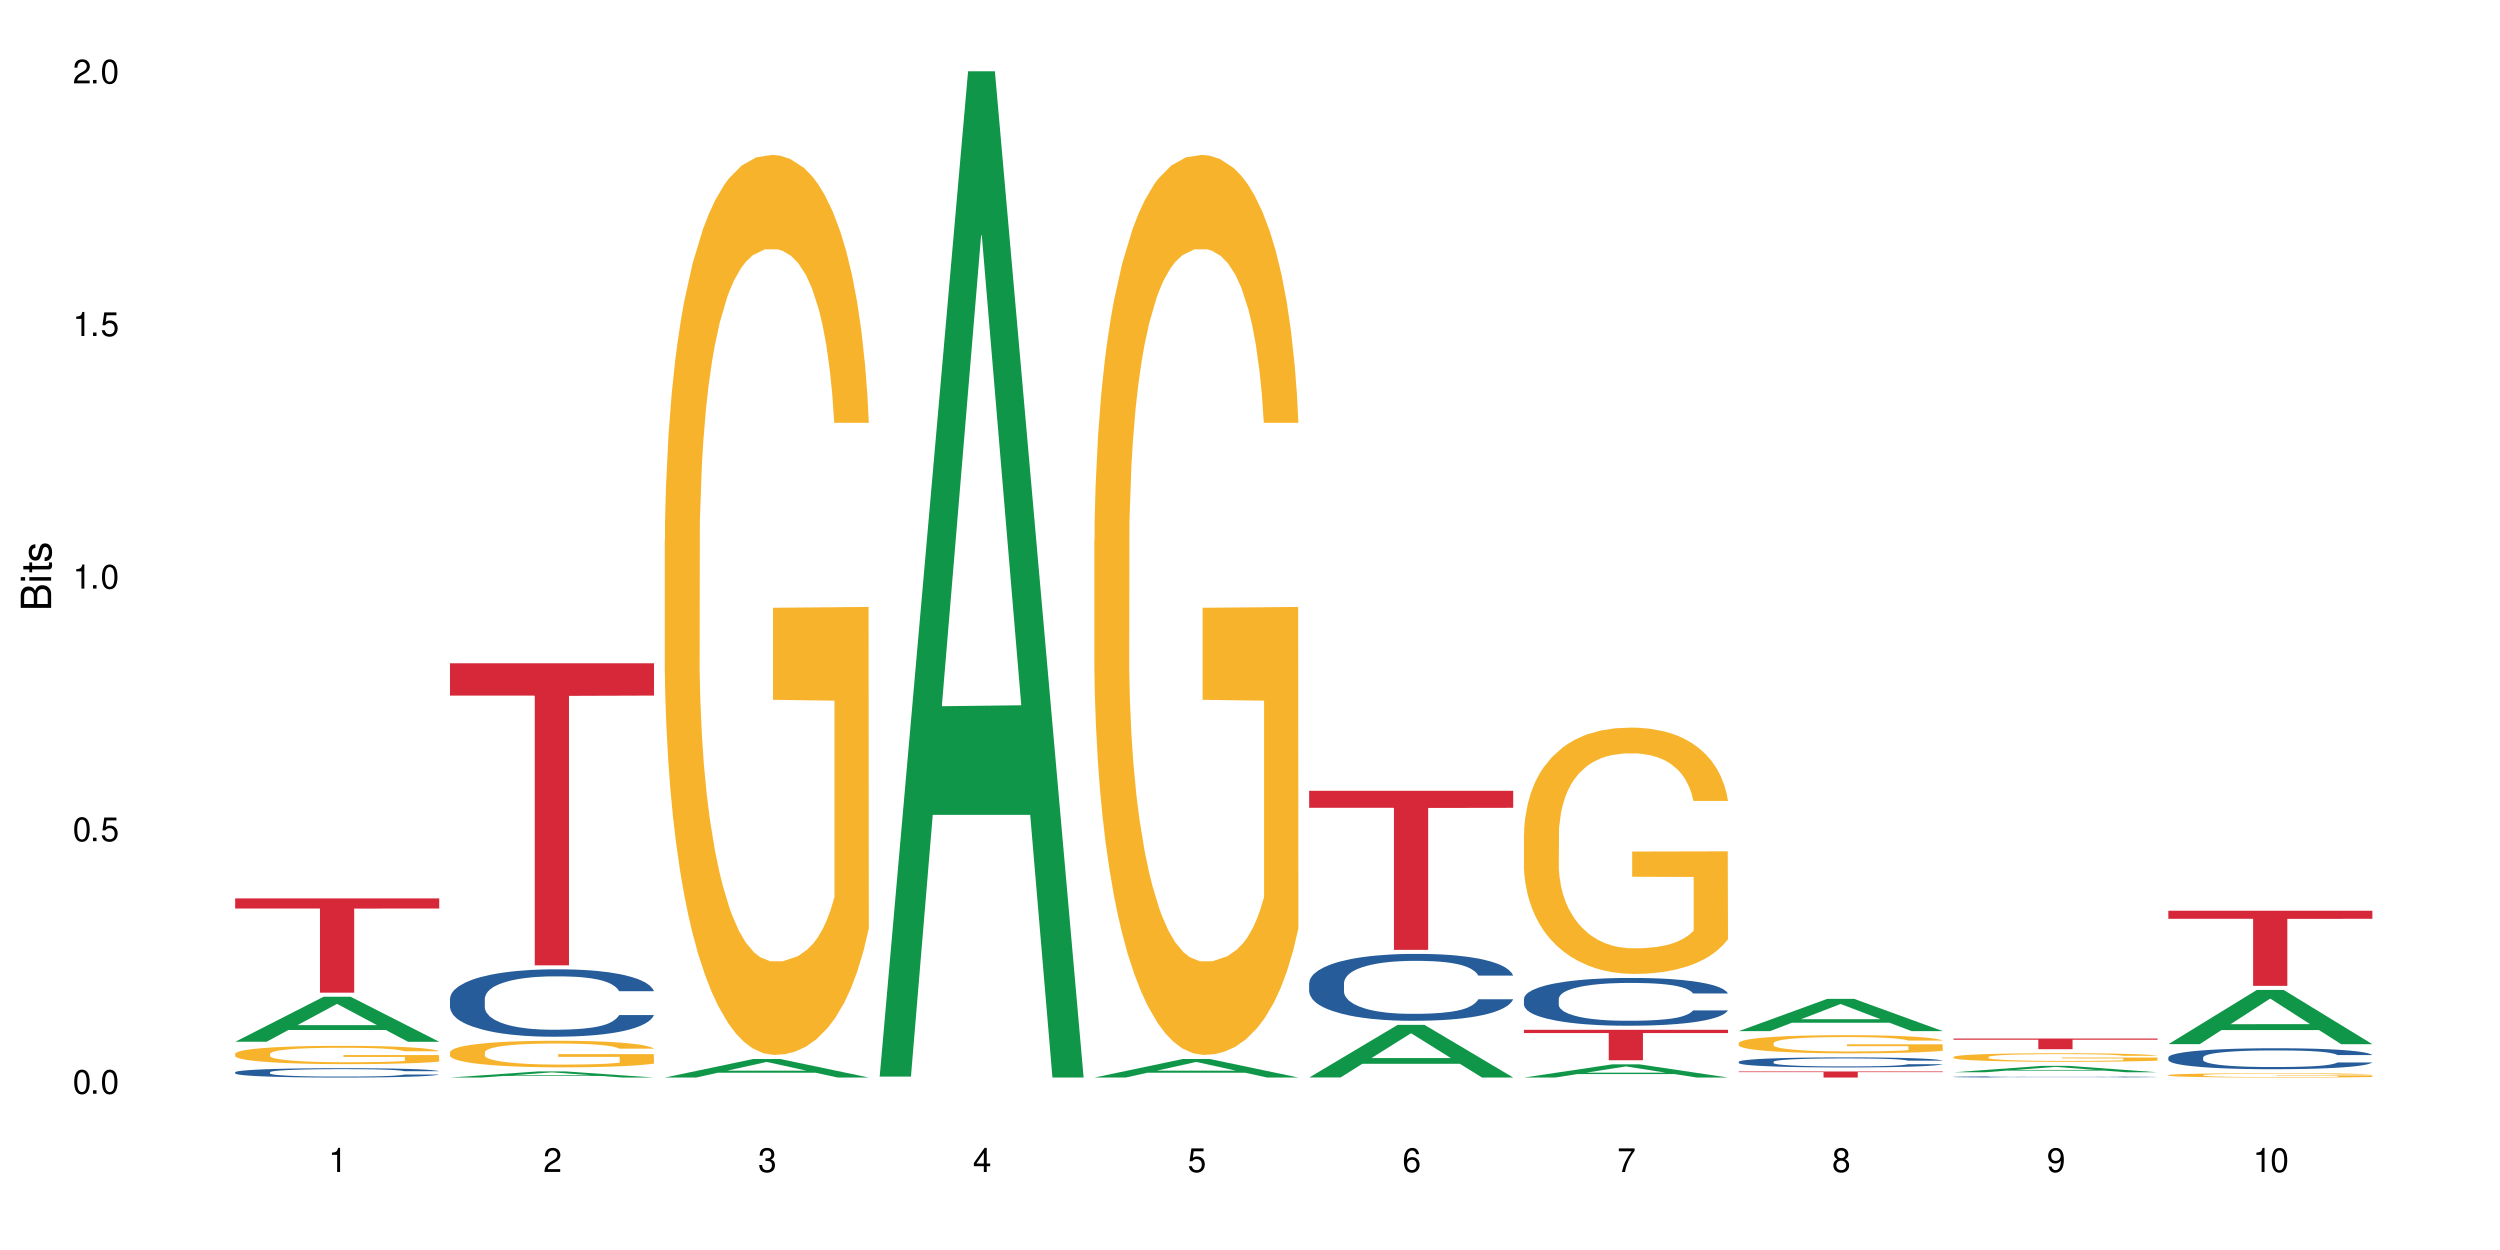 <?xml version="1.0" encoding="UTF-8"?>
<svg xmlns="http://www.w3.org/2000/svg" xmlns:xlink="http://www.w3.org/1999/xlink" width="720" height="360" viewBox="0 0 720 360">
<defs>
<g>
<g id="glyph-0-0">
</g>
<g id="glyph-0-1">
<path d="M 2.641 -6.938 C 2 -6.938 1.422 -6.656 1.078 -6.172 C 0.641 -5.562 0.406 -4.641 0.406 -3.359 C 0.406 -1.016 1.188 0.219 2.641 0.219 C 4.078 0.219 4.859 -1.016 4.859 -3.297 C 4.859 -4.641 4.656 -5.547 4.203 -6.172 C 3.844 -6.656 3.281 -6.938 2.641 -6.938 Z M 2.641 -6.188 C 3.547 -6.188 4 -5.25 4 -3.375 C 4 -1.406 3.562 -0.484 2.625 -0.484 C 1.734 -0.484 1.281 -1.438 1.281 -3.344 C 1.281 -5.25 1.734 -6.188 2.641 -6.188 Z M 2.641 -6.188 "/>
</g>
<g id="glyph-0-2">
<path d="M 1.828 -1 L 0.828 -1 L 0.828 0 L 1.828 0 Z M 1.828 -1 "/>
</g>
<g id="glyph-0-3">
<path d="M 4.562 -6.797 L 1.062 -6.797 L 0.547 -3.094 L 1.328 -3.094 C 1.719 -3.562 2.047 -3.734 2.578 -3.734 C 3.484 -3.734 4.062 -3.109 4.062 -2.094 C 4.062 -1.125 3.484 -0.531 2.578 -0.531 C 1.828 -0.531 1.375 -0.906 1.188 -1.672 L 0.328 -1.672 C 0.453 -1.109 0.547 -0.844 0.75 -0.594 C 1.125 -0.078 1.828 0.219 2.594 0.219 C 3.969 0.219 4.922 -0.781 4.922 -2.219 C 4.922 -3.562 4.031 -4.484 2.719 -4.484 C 2.25 -4.484 1.859 -4.359 1.469 -4.062 L 1.734 -5.969 L 4.562 -5.969 Z M 4.562 -6.797 "/>
</g>
<g id="glyph-0-4">
<path d="M 2.484 -4.938 L 2.484 0 L 3.328 0 L 3.328 -6.938 L 2.766 -6.938 C 2.469 -5.875 2.281 -5.734 0.984 -5.562 L 0.984 -4.938 Z M 2.484 -4.938 "/>
</g>
<g id="glyph-0-5">
<path d="M 4.859 -0.828 L 1.281 -0.828 C 1.359 -1.406 1.672 -1.781 2.5 -2.281 L 3.469 -2.828 C 4.406 -3.344 4.906 -4.062 4.906 -4.906 C 4.906 -5.484 4.672 -6.031 4.266 -6.406 C 3.859 -6.766 3.375 -6.938 2.719 -6.938 C 1.859 -6.938 1.219 -6.625 0.844 -6.031 C 0.609 -5.672 0.5 -5.234 0.484 -4.531 L 1.328 -4.531 C 1.359 -5.016 1.406 -5.281 1.531 -5.516 C 1.75 -5.938 2.188 -6.203 2.703 -6.203 C 3.469 -6.203 4.031 -5.641 4.031 -4.891 C 4.031 -4.344 3.719 -3.859 3.125 -3.516 L 2.234 -3 C 0.812 -2.172 0.406 -1.531 0.328 -0.016 L 4.859 -0.016 Z M 4.859 -0.828 "/>
</g>
<g id="glyph-0-6">
<path d="M 2.125 -3.188 L 2.578 -3.188 C 3.5 -3.188 3.984 -2.766 3.984 -1.922 C 3.984 -1.062 3.469 -0.531 2.594 -0.531 C 1.656 -0.531 1.203 -1 1.156 -2.016 L 0.312 -2.016 C 0.344 -1.453 0.438 -1.094 0.609 -0.781 C 0.953 -0.109 1.625 0.219 2.547 0.219 C 3.953 0.219 4.859 -0.625 4.859 -1.938 C 4.859 -2.828 4.516 -3.297 3.703 -3.594 C 4.344 -3.844 4.656 -4.328 4.656 -5.031 C 4.656 -6.219 3.875 -6.938 2.578 -6.938 C 1.203 -6.938 0.484 -6.172 0.453 -4.703 L 1.297 -4.703 C 1.312 -5.125 1.344 -5.359 1.453 -5.578 C 1.641 -5.969 2.062 -6.203 2.594 -6.203 C 3.344 -6.203 3.797 -5.75 3.797 -5 C 3.797 -4.516 3.609 -4.219 3.25 -4.047 C 3.016 -3.953 2.703 -3.922 2.125 -3.906 Z M 2.125 -3.188 "/>
</g>
<g id="glyph-0-7">
<path d="M 3.141 -1.672 L 3.141 0 L 3.984 0 L 3.984 -1.672 L 4.984 -1.672 L 4.984 -2.438 L 3.984 -2.438 L 3.984 -6.938 L 3.359 -6.938 L 0.266 -2.578 L 0.266 -1.672 Z M 3.141 -2.438 L 1 -2.438 L 3.141 -5.5 Z M 3.141 -2.438 "/>
</g>
<g id="glyph-0-8">
<path d="M 4.781 -5.125 C 4.609 -6.266 3.891 -6.938 2.844 -6.938 C 2.094 -6.938 1.422 -6.578 1.031 -5.953 C 0.594 -5.266 0.406 -4.422 0.406 -3.172 C 0.406 -2 0.578 -1.25 0.984 -0.641 C 1.359 -0.078 1.953 0.219 2.703 0.219 C 3.984 0.219 4.922 -0.75 4.922 -2.094 C 4.922 -3.375 4.062 -4.281 2.844 -4.281 C 2.172 -4.281 1.641 -4.031 1.281 -3.516 C 1.281 -5.234 1.828 -6.188 2.797 -6.188 C 3.391 -6.188 3.797 -5.797 3.938 -5.125 Z M 2.734 -3.531 C 3.547 -3.531 4.062 -2.953 4.062 -2.031 C 4.062 -1.156 3.484 -0.531 2.703 -0.531 C 1.922 -0.531 1.328 -1.188 1.328 -2.078 C 1.328 -2.938 1.906 -3.531 2.734 -3.531 Z M 2.734 -3.531 "/>
</g>
<g id="glyph-0-9">
<path d="M 4.984 -6.797 L 0.438 -6.797 L 0.438 -5.969 L 4.109 -5.969 C 2.5 -3.656 1.828 -2.234 1.328 0 L 2.219 0 C 2.594 -2.172 3.453 -4.047 4.984 -6.094 Z M 4.984 -6.797 "/>
</g>
<g id="glyph-0-10">
<path d="M 3.75 -3.656 C 4.469 -4.094 4.688 -4.438 4.688 -5.078 C 4.688 -6.172 3.844 -6.938 2.641 -6.938 C 1.438 -6.938 0.594 -6.172 0.594 -5.094 C 0.594 -4.438 0.812 -4.094 1.516 -3.656 C 0.734 -3.266 0.359 -2.703 0.359 -1.922 C 0.359 -0.656 1.281 0.219 2.641 0.219 C 3.984 0.219 4.922 -0.656 4.922 -1.922 C 4.922 -2.703 4.531 -3.266 3.75 -3.656 Z M 2.641 -6.188 C 3.359 -6.188 3.812 -5.75 3.812 -5.062 C 3.812 -4.406 3.344 -3.984 2.641 -3.984 C 1.922 -3.984 1.453 -4.406 1.453 -5.078 C 1.453 -5.75 1.922 -6.188 2.641 -6.188 Z M 2.641 -3.266 C 3.484 -3.266 4.062 -2.719 4.062 -1.906 C 4.062 -1.078 3.484 -0.531 2.625 -0.531 C 1.797 -0.531 1.219 -1.094 1.219 -1.906 C 1.219 -2.719 1.781 -3.266 2.641 -3.266 Z M 2.641 -3.266 "/>
</g>
<g id="glyph-0-11">
<path d="M 0.516 -1.578 C 0.672 -0.453 1.406 0.219 2.438 0.219 C 3.188 0.219 3.859 -0.141 4.266 -0.766 C 4.688 -1.453 4.891 -2.297 4.891 -3.547 C 4.891 -4.719 4.703 -5.453 4.312 -6.078 C 3.938 -6.641 3.344 -6.938 2.594 -6.938 C 1.297 -6.938 0.359 -5.969 0.359 -4.625 C 0.359 -3.344 1.234 -2.453 2.453 -2.453 C 3.094 -2.453 3.578 -2.672 4.016 -3.203 C 4 -1.484 3.469 -0.531 2.5 -0.531 C 1.906 -0.531 1.484 -0.906 1.359 -1.578 Z M 2.578 -6.203 C 3.375 -6.203 3.969 -5.531 3.969 -4.641 C 3.969 -3.797 3.391 -3.188 2.547 -3.188 C 1.734 -3.188 1.234 -3.766 1.234 -4.688 C 1.234 -5.562 1.797 -6.203 2.578 -6.203 Z M 2.578 -6.203 "/>
</g>
<g id="glyph-1-0">
</g>
<g id="glyph-1-1">
<path d="M 0 -0.953 L 0 -4.891 C 0 -5.719 -0.234 -6.344 -0.734 -6.797 C -1.188 -7.234 -1.812 -7.469 -2.5 -7.469 C -3.547 -7.469 -4.188 -7 -4.625 -5.875 C -4.984 -6.688 -5.625 -7.094 -6.531 -7.094 C -7.172 -7.094 -7.734 -6.859 -8.141 -6.391 C -8.562 -5.922 -8.75 -5.344 -8.75 -4.5 L -8.75 -0.953 Z M -4.984 -2.062 L -7.766 -2.062 L -7.766 -4.219 C -7.766 -4.844 -7.688 -5.203 -7.453 -5.5 C -7.219 -5.812 -6.859 -5.969 -6.375 -5.969 C -5.891 -5.969 -5.531 -5.812 -5.297 -5.5 C -5.062 -5.203 -4.984 -4.844 -4.984 -4.219 Z M -0.984 -2.062 L -4 -2.062 L -4 -4.781 C -4 -5.766 -3.438 -6.359 -2.484 -6.359 C -1.547 -6.359 -0.984 -5.766 -0.984 -4.781 Z M -0.984 -2.062 "/>
</g>
<g id="glyph-1-2">
<path d="M -6.281 -1.797 L -6.281 -0.797 L 0 -0.797 L 0 -1.797 Z M -8.75 -1.797 L -8.75 -0.797 L -7.484 -0.797 L -7.484 -1.797 Z M -8.75 -1.797 "/>
</g>
<g id="glyph-1-3">
<path d="M -6.281 -3.047 L -6.281 -2.016 L -8.016 -2.016 L -8.016 -1.016 L -6.281 -1.016 L -6.281 -0.172 L -5.469 -0.172 L -5.469 -1.016 L -0.719 -1.016 C -0.078 -1.016 0.281 -1.453 0.281 -2.234 C 0.281 -2.5 0.25 -2.719 0.188 -3.047 L -0.641 -3.047 C -0.609 -2.906 -0.594 -2.766 -0.594 -2.562 C -0.594 -2.141 -0.719 -2.016 -1.156 -2.016 L -5.469 -2.016 L -5.469 -3.047 Z M -6.281 -3.047 "/>
</g>
<g id="glyph-1-4">
<path d="M -4.531 -5.25 C -5.766 -5.25 -6.469 -4.422 -6.469 -2.969 C -6.469 -1.516 -5.719 -0.562 -4.547 -0.562 C -3.562 -0.562 -3.094 -1.062 -2.734 -2.562 L -2.516 -3.484 C -2.344 -4.188 -2.094 -4.469 -1.641 -4.469 C -1.047 -4.469 -0.641 -3.875 -0.641 -3 C -0.641 -2.453 -0.797 -2 -1.062 -1.75 C -1.25 -1.594 -1.422 -1.531 -1.875 -1.469 L -1.875 -0.406 C -0.422 -0.453 0.281 -1.266 0.281 -2.922 C 0.281 -4.5 -0.5 -5.516 -1.719 -5.516 C -2.656 -5.516 -3.172 -4.984 -3.469 -3.734 L -3.703 -2.766 C -3.891 -1.953 -4.156 -1.609 -4.594 -1.609 C -5.188 -1.609 -5.547 -2.125 -5.547 -2.938 C -5.547 -3.75 -5.203 -4.172 -4.531 -4.203 Z M -4.531 -5.25 "/>
</g>
</g>
</defs>
<rect x="-72" y="-36" width="864" height="432" fill="rgb(100%, 100%, 100%)" fill-opacity="1"/>
<path fill-rule="nonzero" fill="rgb(6.275%, 58.824%, 28.235%)" fill-opacity="1" d="M 67.73 300.027 L 67.793 300.016 L 93.223 287.051 L 100.945 287.051 L 126.5 300.039 L 117.52 300.039 L 111.117 296.648 L 83.051 296.648 L 76.773 300.027 L 67.73 300.027 L 85.75 295.246 L 108.543 295.234 L 97.176 289.172 L 97.051 289.16 L 96.926 289.195 L 85.688 295.234 L 85.75 295.246 Z M 67.73 300.027 "/>
<path fill-rule="nonzero" fill="rgb(14.51%, 36.078%, 60%)" fill-opacity="1" d="M 67.73 308.809 L 67.801 308.809 L 67.801 308.746 L 68.02 308.652 L 68.52 308.535 L 69.02 308.453 L 70.312 308.309 L 72.102 308.168 L 73.965 308.059 L 75.328 307.996 L 76.547 307.945 L 79.34 307.855 L 81.133 307.809 L 83.066 307.766 L 85.434 307.727 L 87.152 307.699 L 91.023 307.66 L 93.891 307.645 L 96.113 307.637 L 100.914 307.637 L 103.781 307.645 L 105.859 307.66 L 108.152 307.68 L 110.086 307.699 L 113.457 307.754 L 116.465 307.824 L 117.828 307.863 L 119.977 307.941 L 121.625 308.012 L 122.773 308.078 L 124.062 308.168 L 125.207 308.281 L 126.07 308.406 L 126.5 308.512 L 116.465 308.512 L 115.965 308.414 L 115.391 308.336 L 114.316 308.234 L 113.238 308.164 L 111.734 308.094 L 110.375 308.047 L 108.512 308 L 106.863 307.969 L 105.141 307.945 L 103.492 307.934 L 100.34 307.918 L 96.684 307.918 L 95.324 307.922 L 92.527 307.941 L 91.023 307.961 L 88.871 307.992 L 87.367 308.027 L 85.578 308.074 L 84.359 308.117 L 82.852 308.18 L 81.777 308.238 L 80.559 308.32 L 79.844 308.379 L 79.199 308.449 L 78.625 308.531 L 78.195 308.617 L 77.906 308.707 L 77.766 308.797 L 77.766 309.18 L 77.906 309.27 L 78.266 309.371 L 79.199 309.523 L 80.559 309.652 L 82.137 309.754 L 83.641 309.828 L 84.5 309.863 L 85.648 309.902 L 87.441 309.953 L 90.02 310.004 L 91.523 310.023 L 93.816 310.043 L 96.184 310.051 L 99.336 310.051 L 102.133 310.043 L 103.996 310.031 L 105.93 310.008 L 108.582 309.969 L 110.23 309.93 L 111.664 309.883 L 112.738 309.836 L 113.457 309.797 L 114.531 309.719 L 115.391 309.637 L 116.035 309.547 L 116.465 309.465 L 126.5 309.465 L 126.07 309.562 L 125.422 309.66 L 124.777 309.73 L 123.777 309.816 L 122.629 309.895 L 120.98 309.98 L 119.617 310.035 L 117.828 310.098 L 116.18 310.145 L 114.387 310.188 L 111.734 310.238 L 110.016 310.262 L 108.152 310.281 L 105.93 310.305 L 103.137 310.32 L 100.125 310.328 L 97.328 310.332 L 94.32 310.328 L 92.098 310.316 L 89.16 310.297 L 85.504 310.25 L 82.852 310.203 L 80.773 310.156 L 78.984 310.109 L 76.977 310.043 L 74.395 309.934 L 72.82 309.848 L 71.746 309.781 L 70.527 309.684 L 69.664 309.598 L 68.664 309.461 L 67.945 309.285 L 67.73 309.148 Z M 67.73 308.809 "/>
<path fill-rule="nonzero" fill="rgb(96.863%, 70.196%, 16.863%)" fill-opacity="1" d="M 67.73 303.461 L 67.801 303.457 L 67.801 303.359 L 68.09 303.145 L 68.805 302.844 L 69.738 302.598 L 70.742 302.406 L 71.387 302.305 L 72.461 302.16 L 73.395 302.055 L 75.758 301.84 L 78.77 301.637 L 80.418 301.551 L 82.281 301.469 L 84.93 301.375 L 86.148 301.344 L 89.875 301.266 L 94.105 301.219 L 98.762 301.203 L 100.914 301.207 L 103.852 301.227 L 107.863 301.281 L 110.16 301.328 L 111.949 301.375 L 113.812 301.438 L 116.105 301.535 L 118.258 301.652 L 119.977 301.766 L 121.695 301.91 L 123.129 302.066 L 124.348 302.234 L 125.422 302.434 L 126.07 302.605 L 126.5 302.773 L 116.535 302.773 L 115.965 302.605 L 115.32 302.473 L 114.242 302.316 L 113.168 302.199 L 112.094 302.109 L 110.086 301.984 L 108.367 301.906 L 106.215 301.84 L 104.137 301.797 L 101.773 301.766 L 100.34 301.758 L 96.543 301.758 L 93.102 301.789 L 91.094 301.828 L 89.66 301.867 L 87.656 301.941 L 86.438 301.996 L 85.719 302.035 L 83.57 302.184 L 82.137 302.32 L 81.348 302.41 L 80.344 302.555 L 79.629 302.684 L 78.84 302.879 L 78.41 303.023 L 77.836 303.348 L 77.766 304.215 L 77.98 304.398 L 78.41 304.598 L 78.984 304.77 L 79.844 304.953 L 80.703 305.09 L 82.207 305.277 L 83.496 305.406 L 84.5 305.484 L 86.438 305.617 L 87.227 305.66 L 89.09 305.746 L 91.023 305.812 L 93.387 305.871 L 95.18 305.898 L 98.047 305.926 L 101.703 305.926 L 106 305.895 L 108.727 305.855 L 110.59 305.816 L 111.809 305.785 L 113.312 305.73 L 114.387 305.684 L 115.391 305.629 L 116.609 305.547 L 116.609 304.398 L 98.906 304.395 L 98.906 303.855 L 126.426 303.852 L 126.5 305.73 L 124.992 305.863 L 123.129 305.988 L 121.34 306.082 L 119.477 306.164 L 116.824 306.258 L 114.672 306.312 L 111.375 306.383 L 108.367 306.426 L 105.215 306.453 L 102.418 306.469 L 99.121 306.473 L 96.184 306.465 L 93.031 306.434 L 90.52 306.395 L 88.227 306.348 L 85.934 306.285 L 83.066 306.184 L 81.203 306.102 L 79.27 306 L 77.336 305.879 L 75.613 305.75 L 74.469 305.648 L 73.32 305.535 L 72.102 305.391 L 70.957 305.227 L 70.098 305.078 L 69.309 304.91 L 68.734 304.75 L 68.16 304.535 L 67.875 304.359 L 67.73 304.211 Z M 67.73 303.461 "/>
<path fill-rule="nonzero" fill="rgb(83.922%, 15.686%, 22.353%)" fill-opacity="1" d="M 67.73 258.746 L 126.5 258.746 L 126.5 261.648 L 102.008 261.676 L 102.008 285.887 L 92.152 285.887 L 92.152 261.703 L 92.008 261.648 L 67.73 261.648 Z M 67.73 258.746 "/>
<path fill-rule="nonzero" fill="rgb(6.275%, 58.824%, 28.235%)" fill-opacity="1" d="M 129.594 310.332 L 129.656 310.328 L 155.082 308.559 L 162.805 308.559 L 188.359 310.332 L 179.383 310.332 L 172.977 309.871 L 144.91 309.871 L 138.633 310.332 L 129.594 310.332 L 147.613 309.676 L 170.402 309.676 L 159.039 308.848 L 158.914 308.848 L 158.789 308.852 L 147.547 309.676 L 147.613 309.676 Z M 129.594 310.332 "/>
<path fill-rule="nonzero" fill="rgb(14.51%, 36.078%, 60%)" fill-opacity="1" d="M 129.594 287.617 L 129.664 287.598 L 129.664 287.172 L 129.879 286.5 L 130.379 285.648 L 130.883 285.062 L 132.172 284.016 L 133.965 283.004 L 135.828 282.223 L 137.188 281.762 L 138.406 281.406 L 141.203 280.75 L 142.992 280.414 L 144.93 280.113 L 147.293 279.812 L 149.016 279.633 L 152.883 279.348 L 155.75 279.227 L 157.973 279.172 L 162.773 279.172 L 165.641 279.242 L 167.719 279.332 L 170.012 279.473 L 171.949 279.633 L 175.316 280.023 L 178.324 280.52 L 179.688 280.805 L 181.836 281.355 L 183.484 281.887 L 184.633 282.348 L 185.922 283.004 L 187.07 283.801 L 187.93 284.707 L 188.359 285.469 L 178.324 285.469 L 177.824 284.762 L 177.25 284.211 L 176.176 283.484 L 175.102 282.969 L 173.598 282.453 L 172.234 282.117 L 170.371 281.781 L 168.723 281.566 L 167.004 281.406 L 165.355 281.301 L 162.199 281.195 L 158.547 281.195 L 157.184 281.23 L 154.391 281.371 L 152.883 281.496 L 150.734 281.746 L 149.23 281.977 L 147.438 282.328 L 146.219 282.633 L 144.715 283.094 L 143.641 283.5 L 142.422 284.086 L 141.703 284.527 L 141.059 285.027 L 140.484 285.609 L 140.055 286.23 L 139.77 286.887 L 139.625 287.527 L 139.625 290.277 L 139.77 290.914 L 140.129 291.66 L 141.059 292.742 L 142.422 293.684 L 143.996 294.426 L 145.504 294.961 L 146.363 295.207 L 147.508 295.492 L 149.301 295.848 L 151.879 296.203 L 153.387 296.344 L 155.68 296.484 L 158.043 296.555 L 161.199 296.555 L 163.992 296.484 L 165.855 296.395 L 167.789 296.254 L 170.441 295.953 L 172.09 295.668 L 173.523 295.332 L 174.598 294.996 L 175.316 294.711 L 176.391 294.16 L 177.25 293.559 L 177.895 292.938 L 178.324 292.336 L 188.359 292.336 L 187.93 293.043 L 187.285 293.734 L 186.641 294.25 L 185.637 294.871 L 184.488 295.422 L 182.84 296.043 L 181.48 296.449 L 179.688 296.895 L 178.039 297.23 L 176.246 297.531 L 173.598 297.887 L 171.875 298.062 L 170.012 298.223 L 167.789 298.367 L 164.996 298.488 L 161.984 298.559 L 159.191 298.578 L 156.18 298.543 L 153.957 298.473 L 151.02 298.312 L 147.367 297.992 L 144.715 297.656 L 142.637 297.32 L 140.844 296.965 L 138.836 296.484 L 136.258 295.703 L 134.68 295.102 L 133.605 294.605 L 132.387 293.914 L 131.527 293.293 L 130.523 292.297 L 129.809 291.039 L 129.594 290.062 Z M 129.594 287.617 "/>
<path fill-rule="nonzero" fill="rgb(96.863%, 70.196%, 16.863%)" fill-opacity="1" d="M 129.594 303.02 L 129.664 303.012 L 129.664 302.871 L 129.949 302.559 L 130.668 302.125 L 131.598 301.77 L 132.602 301.488 L 133.246 301.344 L 134.32 301.133 L 135.254 300.98 L 137.617 300.664 L 140.629 300.371 L 142.277 300.246 L 144.141 300.125 L 146.793 299.992 L 148.012 299.945 L 151.738 299.832 L 155.965 299.762 L 160.625 299.742 L 162.773 299.75 L 165.711 299.777 L 169.727 299.855 L 172.02 299.922 L 173.812 299.992 L 175.676 300.086 L 177.969 300.223 L 180.117 300.391 L 181.836 300.559 L 183.559 300.77 L 184.992 300.992 L 186.211 301.238 L 187.285 301.531 L 187.93 301.777 L 188.359 302.02 L 178.398 302.02 L 177.824 301.777 L 177.18 301.586 L 176.105 301.355 L 175.031 301.188 L 173.953 301.055 L 171.949 300.875 L 170.227 300.762 L 168.078 300.664 L 166 300.602 L 163.633 300.559 L 162.199 300.547 L 158.402 300.547 L 154.961 300.594 L 152.957 300.652 L 151.523 300.707 L 149.516 300.812 L 148.297 300.895 L 147.582 300.949 L 145.43 301.168 L 143.996 301.363 L 143.207 301.496 L 142.207 301.707 L 141.488 301.895 L 140.699 302.176 L 140.27 302.383 L 139.695 302.859 L 139.625 304.117 L 139.84 304.383 L 140.27 304.668 L 140.844 304.922 L 141.703 305.188 L 142.562 305.387 L 144.07 305.66 L 145.359 305.844 L 146.363 305.961 L 148.297 306.148 L 149.086 306.215 L 150.949 306.34 L 152.883 306.438 L 155.25 306.52 L 157.039 306.562 L 159.906 306.598 L 163.562 306.598 L 167.863 306.555 L 170.586 306.5 L 172.449 306.445 L 173.668 306.395 L 175.172 306.316 L 176.246 306.246 L 177.25 306.172 L 178.469 306.051 L 178.469 304.383 L 160.766 304.375 L 160.766 303.594 L 188.289 303.586 L 188.359 306.316 L 186.855 306.508 L 184.992 306.688 L 183.199 306.828 L 181.336 306.945 L 178.684 307.078 L 176.535 307.164 L 173.238 307.262 L 170.227 307.324 L 167.074 307.367 L 164.277 307.387 L 160.984 307.395 L 158.043 307.379 L 154.891 307.34 L 152.383 307.281 L 150.09 307.211 L 147.797 307.121 L 144.93 306.973 L 143.066 306.855 L 141.129 306.711 L 139.195 306.535 L 137.477 306.344 L 136.328 306.199 L 135.184 306.031 L 133.965 305.82 L 132.816 305.586 L 131.957 305.367 L 131.168 305.121 L 130.594 304.891 L 130.023 304.578 L 129.734 304.324 L 129.594 304.109 Z M 129.594 303.02 "/>
<path fill-rule="nonzero" fill="rgb(83.922%, 15.686%, 22.353%)" fill-opacity="1" d="M 129.594 191.016 L 188.359 191.016 L 188.359 200.328 L 163.867 200.41 L 163.867 278.008 L 154.012 278.008 L 154.012 200.492 L 153.871 200.328 L 129.594 200.328 Z M 129.594 191.016 "/>
<path fill-rule="nonzero" fill="rgb(6.275%, 58.824%, 28.235%)" fill-opacity="1" d="M 191.453 310.328 L 191.516 310.324 L 216.945 304.988 L 224.668 304.988 L 250.219 310.332 L 241.242 310.332 L 234.84 308.938 L 206.773 308.938 L 200.492 310.328 L 191.453 310.328 L 209.473 308.359 L 232.266 308.355 L 220.898 305.859 L 220.773 305.855 L 220.648 305.871 L 209.41 308.355 L 209.473 308.359 Z M 191.453 310.328 "/>
<path fill-rule="nonzero" fill="rgb(96.863%, 70.196%, 16.863%)" fill-opacity="1" d="M 191.453 155.625 L 191.523 155.387 L 191.523 150.652 L 191.812 140 L 192.527 125.32 L 193.461 113.246 L 194.461 103.777 L 195.109 98.805 L 196.184 91.703 L 197.113 86.496 L 199.48 75.844 L 202.488 65.898 L 204.137 61.637 L 206 57.613 L 208.652 53.117 L 209.871 51.457 L 213.598 47.672 L 217.828 45.305 L 222.484 44.594 L 224.637 44.828 L 227.574 45.777 L 231.586 48.383 L 233.879 50.75 L 235.672 53.117 L 237.535 56.195 L 239.828 60.93 L 241.98 66.609 L 243.699 72.293 L 245.418 79.395 L 246.852 86.969 L 248.07 95.254 L 249.145 105.199 L 249.789 113.484 L 250.219 121.77 L 240.258 121.77 L 239.684 113.484 L 239.039 107.094 L 237.965 99.281 L 236.891 93.598 L 235.816 89.102 L 233.809 82.945 L 232.09 79.156 L 229.938 75.844 L 227.859 73.711 L 225.496 72.293 L 224.062 71.816 L 220.262 71.816 L 216.824 73.477 L 214.816 75.371 L 213.383 77.262 L 211.375 80.812 L 210.156 83.656 L 209.441 85.551 L 207.293 92.887 L 205.859 99.516 L 205.07 104.016 L 204.066 111.117 L 203.348 117.508 L 202.562 126.977 L 202.133 134.082 L 201.559 150.18 L 201.484 192.793 L 201.703 201.789 L 202.133 211.496 L 202.703 220.016 L 203.566 229.012 L 204.426 235.879 L 205.93 245.109 L 207.219 251.266 L 208.223 255.293 L 210.156 261.684 L 210.945 263.812 L 212.809 268.074 L 214.746 271.391 L 217.109 274.23 L 218.902 275.652 L 221.77 276.836 L 225.422 276.836 L 229.723 275.414 L 232.445 273.52 L 234.309 271.625 L 235.527 269.969 L 237.035 267.363 L 238.109 264.996 L 239.113 262.395 L 240.332 258.367 L 240.332 201.789 L 222.629 201.551 L 222.629 175.035 L 250.148 174.801 L 250.219 267.363 L 248.715 273.758 L 246.852 279.91 L 245.059 284.648 L 243.195 288.672 L 240.547 293.168 L 238.395 296.012 L 235.098 299.324 L 232.09 301.457 L 228.934 302.875 L 226.141 303.586 L 222.844 303.824 L 219.906 303.348 L 216.75 301.93 L 214.242 300.035 L 211.949 297.668 L 209.656 294.59 L 206.789 289.617 L 204.926 285.594 L 202.992 280.621 L 201.055 274.703 L 199.336 268.312 L 198.191 263.34 L 197.043 257.66 L 195.824 250.555 L 194.68 242.508 L 193.816 235.168 L 193.031 226.883 L 192.457 219.07 L 191.883 208.418 L 191.598 199.895 L 191.453 192.555 Z M 191.453 155.625 "/>
<path fill-rule="nonzero" fill="rgb(6.275%, 58.824%, 28.235%)" fill-opacity="1" d="M 253.312 310.059 L 253.375 309.789 L 278.805 20.527 L 286.527 20.527 L 312.082 310.332 L 303.102 310.332 L 296.699 234.684 L 268.633 234.684 L 262.355 310.059 L 253.312 310.059 L 271.332 203.391 L 294.125 203.117 L 282.762 67.875 L 282.633 67.602 L 282.508 68.418 L 271.27 203.117 L 271.332 203.391 Z M 253.312 310.059 "/>
<path fill-rule="nonzero" fill="rgb(6.275%, 58.824%, 28.235%)" fill-opacity="1" d="M 315.176 310.328 L 315.238 310.324 L 340.664 304.988 L 348.387 304.988 L 373.941 310.332 L 364.965 310.332 L 358.559 308.938 L 330.496 308.938 L 324.215 310.328 L 315.176 310.328 L 333.195 308.359 L 355.984 308.355 L 344.621 305.859 L 344.496 305.855 L 344.371 305.871 L 333.133 308.355 L 333.195 308.359 Z M 315.176 310.328 "/>
<path fill-rule="nonzero" fill="rgb(96.863%, 70.196%, 16.863%)" fill-opacity="1" d="M 315.176 155.625 L 315.246 155.387 L 315.246 150.652 L 315.531 140 L 316.25 125.32 L 317.18 113.246 L 318.184 103.777 L 318.828 98.805 L 319.906 91.703 L 320.836 86.496 L 323.203 75.844 L 326.211 65.898 L 327.859 61.637 L 329.723 57.613 L 332.375 53.117 L 333.594 51.457 L 337.32 47.672 L 341.547 45.305 L 346.207 44.594 L 348.355 44.828 L 351.297 45.777 L 355.309 48.383 L 357.602 50.75 L 359.395 53.117 L 361.258 56.195 L 363.551 60.93 L 365.699 66.609 L 367.422 72.293 L 369.141 79.395 L 370.574 86.969 L 371.793 95.254 L 372.867 105.199 L 373.512 113.484 L 373.941 121.77 L 363.98 121.77 L 363.406 113.484 L 362.762 107.094 L 361.688 99.281 L 360.613 93.598 L 359.535 89.102 L 357.531 82.945 L 355.809 79.156 L 353.66 75.844 L 351.582 73.711 L 349.215 72.293 L 347.785 71.816 L 343.984 71.816 L 340.547 73.477 L 338.539 75.371 L 337.105 77.262 L 335.098 80.812 L 333.879 83.656 L 333.164 85.551 L 331.012 92.887 L 329.578 99.516 L 328.793 104.016 L 327.789 111.117 L 327.07 117.508 L 326.281 126.977 L 325.852 134.082 L 325.281 150.18 L 325.207 192.793 L 325.422 201.789 L 325.852 211.496 L 326.426 220.016 L 327.285 229.012 L 328.145 235.879 L 329.652 245.109 L 330.941 251.266 L 331.945 255.293 L 333.879 261.684 L 334.668 263.812 L 336.531 268.074 L 338.465 271.391 L 340.832 274.23 L 342.625 275.652 L 345.488 276.836 L 349.145 276.836 L 353.445 275.414 L 356.168 273.52 L 358.031 271.625 L 359.25 269.969 L 360.754 267.363 L 361.832 264.996 L 362.832 262.395 L 364.051 258.367 L 364.051 201.789 L 346.352 201.551 L 346.352 175.035 L 373.871 174.801 L 373.941 267.363 L 372.438 273.758 L 370.574 279.91 L 368.781 284.648 L 366.918 288.672 L 364.266 293.168 L 362.117 296.012 L 358.82 299.324 L 355.809 301.457 L 352.656 302.875 L 349.863 303.586 L 346.566 303.824 L 343.625 303.348 L 340.473 301.93 L 337.965 300.035 L 335.672 297.668 L 333.379 294.59 L 330.512 289.617 L 328.648 285.594 L 326.715 280.621 L 324.777 274.703 L 323.059 268.312 L 321.91 263.34 L 320.766 257.66 L 319.547 250.555 L 318.398 242.508 L 317.539 235.168 L 316.75 226.883 L 316.18 219.07 L 315.605 208.418 L 315.316 199.895 L 315.176 192.555 Z M 315.176 155.625 "/>
<path fill-rule="nonzero" fill="rgb(6.275%, 58.824%, 28.235%)" fill-opacity="1" d="M 377.035 310.316 L 377.098 310.305 L 402.527 295.156 L 410.25 295.156 L 435.805 310.332 L 426.824 310.332 L 420.422 306.371 L 392.355 306.371 L 386.078 310.316 L 377.035 310.316 L 395.055 304.73 L 417.848 304.719 L 406.48 297.637 L 406.355 297.621 L 406.23 297.664 L 394.992 304.719 L 395.055 304.73 Z M 377.035 310.316 "/>
<path fill-rule="nonzero" fill="rgb(14.51%, 36.078%, 60%)" fill-opacity="1" d="M 377.035 283.109 L 377.105 283.094 L 377.105 282.668 L 377.32 282 L 377.824 281.156 L 378.324 280.574 L 379.617 279.535 L 381.406 278.531 L 383.27 277.758 L 384.633 277.301 L 385.852 276.949 L 388.645 276.297 L 390.438 275.961 L 392.371 275.66 L 394.738 275.363 L 396.457 275.188 L 400.328 274.906 L 403.195 274.781 L 405.414 274.73 L 410.219 274.73 L 413.086 274.801 L 415.164 274.887 L 417.457 275.027 L 419.391 275.188 L 422.758 275.574 L 425.77 276.066 L 427.133 276.348 L 429.281 276.895 L 430.93 277.422 L 432.078 277.879 L 433.367 278.531 L 434.512 279.324 L 435.375 280.223 L 435.805 280.98 L 425.77 280.98 L 425.27 280.273 L 424.695 279.73 L 423.621 279.008 L 422.543 278.496 L 421.039 277.984 L 419.68 277.652 L 417.816 277.316 L 416.168 277.105 L 414.445 276.949 L 412.797 276.84 L 409.645 276.734 L 405.988 276.734 L 404.629 276.77 L 401.832 276.914 L 400.328 277.035 L 398.176 277.281 L 396.672 277.512 L 394.879 277.863 L 393.664 278.164 L 392.156 278.621 L 391.082 279.023 L 389.863 279.605 L 389.148 280.047 L 388.504 280.539 L 387.93 281.121 L 387.5 281.738 L 387.211 282.387 L 387.07 283.023 L 387.07 285.75 L 387.211 286.387 L 387.57 287.125 L 388.504 288.199 L 389.863 289.133 L 391.441 289.871 L 392.945 290.398 L 393.805 290.645 L 394.953 290.926 L 396.742 291.281 L 399.324 291.633 L 400.828 291.773 L 403.121 291.914 L 405.488 291.984 L 408.641 291.984 L 411.438 291.914 L 413.301 291.824 L 415.234 291.684 L 417.887 291.387 L 419.535 291.105 L 420.969 290.77 L 422.043 290.434 L 422.758 290.152 L 423.836 289.605 L 424.695 289.008 L 425.34 288.391 L 425.77 287.793 L 435.805 287.793 L 435.375 288.496 L 434.727 289.184 L 434.082 289.695 L 433.078 290.312 L 431.934 290.855 L 430.285 291.473 L 428.922 291.879 L 427.133 292.32 L 425.484 292.652 L 423.691 292.953 L 421.039 293.305 L 419.32 293.48 L 417.457 293.641 L 415.234 293.781 L 412.438 293.902 L 409.43 293.973 L 406.633 293.992 L 403.625 293.957 L 401.402 293.887 L 398.465 293.727 L 394.809 293.41 L 392.156 293.074 L 390.078 292.742 L 388.289 292.391 L 386.281 291.914 L 383.699 291.141 L 382.125 290.539 L 381.047 290.047 L 379.832 289.359 L 378.969 288.746 L 377.969 287.758 L 377.25 286.508 L 377.035 285.539 Z M 377.035 283.109 "/>
<path fill-rule="nonzero" fill="rgb(83.922%, 15.686%, 22.353%)" fill-opacity="1" d="M 377.035 227.75 L 435.805 227.75 L 435.805 232.652 L 411.312 232.695 L 411.312 273.566 L 401.457 273.566 L 401.457 232.738 L 401.312 232.652 L 377.035 232.652 Z M 377.035 227.75 "/>
<path fill-rule="nonzero" fill="rgb(6.275%, 58.824%, 28.235%)" fill-opacity="1" d="M 438.895 310.328 L 438.957 310.324 L 464.387 306.523 L 472.109 306.523 L 497.664 310.332 L 488.688 310.332 L 482.281 309.34 L 454.215 309.34 L 447.938 310.328 L 438.895 310.328 L 456.914 308.926 L 479.707 308.922 L 468.344 307.145 L 468.219 307.141 L 468.09 307.152 L 456.852 308.922 L 456.914 308.926 Z M 438.895 310.328 "/>
<path fill-rule="nonzero" fill="rgb(14.51%, 36.078%, 60%)" fill-opacity="1" d="M 438.895 287.641 L 438.969 287.629 L 438.969 287.328 L 439.184 286.852 L 439.684 286.246 L 440.188 285.832 L 441.477 285.09 L 443.27 284.371 L 445.133 283.82 L 446.492 283.492 L 447.711 283.242 L 450.508 282.777 L 452.297 282.535 L 454.234 282.324 L 456.598 282.109 L 458.316 281.984 L 462.188 281.781 L 465.055 281.695 L 467.277 281.656 L 472.078 281.656 L 474.945 281.707 L 477.023 281.77 L 479.316 281.871 L 481.254 281.984 L 484.621 282.262 L 487.629 282.613 L 488.992 282.812 L 491.141 283.203 L 492.789 283.582 L 493.938 283.906 L 495.227 284.371 L 496.375 284.938 L 497.234 285.578 L 497.664 286.121 L 487.629 286.121 L 487.129 285.617 L 486.555 285.227 L 485.48 284.711 L 484.406 284.348 L 482.898 283.984 L 481.539 283.742 L 479.676 283.504 L 478.027 283.355 L 476.309 283.242 L 474.66 283.164 L 471.504 283.09 L 467.852 283.09 L 466.488 283.117 L 463.691 283.215 L 462.188 283.305 L 460.039 283.48 L 458.535 283.645 L 456.742 283.895 L 455.523 284.109 L 454.02 284.438 L 452.941 284.727 L 451.727 285.141 L 451.008 285.453 L 450.363 285.805 L 449.789 286.223 L 449.359 286.66 L 449.074 287.125 L 448.93 287.578 L 448.93 289.527 L 449.074 289.98 L 449.43 290.508 L 450.363 291.277 L 451.727 291.941 L 453.301 292.469 L 454.805 292.848 L 455.668 293.023 L 456.812 293.227 L 458.605 293.477 L 461.184 293.727 L 462.691 293.828 L 464.984 293.93 L 467.348 293.98 L 470.5 293.98 L 473.297 293.93 L 475.16 293.867 L 477.094 293.766 L 479.746 293.551 L 481.395 293.352 L 482.828 293.113 L 483.902 292.871 L 484.621 292.672 L 485.695 292.281 L 486.555 291.855 L 487.199 291.414 L 487.629 290.988 L 497.664 290.988 L 497.234 291.488 L 496.59 291.98 L 495.945 292.344 L 494.941 292.785 L 493.793 293.176 L 492.145 293.613 L 490.785 293.902 L 488.992 294.219 L 487.344 294.457 L 485.551 294.672 L 482.898 294.922 L 481.18 295.047 L 479.316 295.16 L 477.094 295.262 L 474.301 295.352 L 471.289 295.398 L 468.496 295.414 L 465.484 295.387 L 463.262 295.336 L 460.324 295.223 L 456.668 294.996 L 454.02 294.758 L 451.941 294.52 L 450.148 294.27 L 448.141 293.93 L 445.562 293.375 L 443.984 292.949 L 442.91 292.598 L 441.691 292.105 L 440.832 291.664 L 439.828 290.961 L 439.109 290.07 L 438.895 289.379 Z M 438.895 287.641 "/>
<path fill-rule="nonzero" fill="rgb(96.863%, 70.196%, 16.863%)" fill-opacity="1" d="M 438.895 239.934 L 438.969 239.867 L 438.969 238.57 L 439.254 235.656 L 439.973 231.641 L 440.902 228.336 L 441.906 225.742 L 442.551 224.383 L 443.625 222.438 L 444.559 221.012 L 446.922 218.098 L 449.934 215.375 L 451.582 214.211 L 453.445 213.109 L 456.098 211.879 L 457.316 211.422 L 461.043 210.387 L 465.27 209.738 L 469.93 209.543 L 472.078 209.609 L 475.016 209.867 L 479.031 210.582 L 481.324 211.23 L 483.117 211.879 L 484.98 212.719 L 487.273 214.016 L 489.422 215.57 L 491.141 217.125 L 492.863 219.07 L 494.297 221.145 L 495.516 223.41 L 496.59 226.133 L 497.234 228.398 L 497.664 230.668 L 487.703 230.668 L 487.129 228.398 L 486.484 226.648 L 485.41 224.512 L 484.332 222.957 L 483.258 221.727 L 481.254 220.043 L 479.531 219.004 L 477.383 218.098 L 475.305 217.516 L 472.938 217.125 L 471.504 216.996 L 467.707 216.996 L 464.266 217.449 L 462.262 217.969 L 460.828 218.484 L 458.82 219.457 L 457.602 220.234 L 456.887 220.754 L 454.734 222.762 L 453.301 224.578 L 452.512 225.809 L 451.512 227.75 L 450.793 229.5 L 450.004 232.094 L 449.574 234.035 L 449 238.441 L 448.93 250.105 L 449.145 252.566 L 449.574 255.223 L 450.148 257.555 L 451.008 260.02 L 451.867 261.898 L 453.375 264.426 L 454.664 266.109 L 455.668 267.211 L 457.602 268.961 L 458.391 269.543 L 460.254 270.711 L 462.188 271.617 L 464.555 272.395 L 466.344 272.781 L 469.211 273.105 L 472.867 273.105 L 477.168 272.719 L 479.891 272.199 L 481.754 271.68 L 482.973 271.227 L 484.477 270.516 L 485.551 269.867 L 486.555 269.152 L 487.773 268.051 L 487.773 252.566 L 470.07 252.504 L 470.07 245.246 L 497.594 245.18 L 497.664 270.516 L 496.16 272.266 L 494.297 273.949 L 492.504 275.246 L 490.641 276.348 L 487.988 277.578 L 485.84 278.355 L 482.543 279.262 L 479.531 279.844 L 476.379 280.234 L 473.582 280.43 L 470.285 280.492 L 467.348 280.363 L 464.195 279.973 L 461.688 279.457 L 459.395 278.809 L 457.102 277.965 L 454.234 276.605 L 452.371 275.504 L 450.434 274.145 L 448.5 272.523 L 446.781 270.773 L 445.633 269.414 L 444.484 267.859 L 443.27 265.914 L 442.121 263.711 L 441.262 261.703 L 440.473 259.434 L 439.898 257.297 L 439.328 254.383 L 439.039 252.047 L 438.895 250.039 Z M 438.895 239.934 "/>
<path fill-rule="nonzero" fill="rgb(83.922%, 15.686%, 22.353%)" fill-opacity="1" d="M 438.895 296.578 L 497.664 296.578 L 497.664 297.516 L 473.172 297.523 L 473.172 305.359 L 463.316 305.359 L 463.316 297.531 L 463.176 297.516 L 438.895 297.516 Z M 438.895 296.578 "/>
<path fill-rule="nonzero" fill="rgb(6.275%, 58.824%, 28.235%)" fill-opacity="1" d="M 500.758 296.961 L 500.82 296.949 L 526.25 287.672 L 533.973 287.672 L 559.523 296.969 L 550.547 296.969 L 544.141 294.543 L 516.078 294.543 L 509.797 296.961 L 500.758 296.961 L 518.777 293.539 L 541.566 293.527 L 530.203 289.191 L 530.078 289.184 L 529.953 289.207 L 518.715 293.527 L 518.777 293.539 Z M 500.758 296.961 "/>
<path fill-rule="nonzero" fill="rgb(14.51%, 36.078%, 60%)" fill-opacity="1" d="M 500.758 305.785 L 500.828 305.785 L 500.828 305.719 L 501.043 305.621 L 501.547 305.492 L 502.047 305.406 L 503.336 305.25 L 505.129 305.098 L 506.992 304.98 L 508.355 304.91 L 509.57 304.859 L 512.367 304.758 L 514.16 304.711 L 516.094 304.664 L 518.461 304.617 L 520.18 304.594 L 524.051 304.551 L 526.914 304.531 L 529.137 304.523 L 533.938 304.523 L 536.805 304.535 L 538.883 304.547 L 541.18 304.57 L 543.113 304.594 L 546.48 304.652 L 549.492 304.727 L 550.852 304.77 L 553.004 304.852 L 554.652 304.93 L 555.797 305 L 557.09 305.098 L 558.234 305.215 L 559.094 305.352 L 559.523 305.465 L 549.492 305.465 L 548.988 305.359 L 548.418 305.277 L 547.34 305.168 L 546.266 305.09 L 544.762 305.016 L 543.398 304.965 L 541.535 304.914 L 539.887 304.883 L 538.168 304.859 L 536.52 304.844 L 533.367 304.824 L 529.711 304.824 L 528.348 304.832 L 525.555 304.852 L 524.051 304.871 L 521.898 304.91 L 520.395 304.941 L 518.602 304.996 L 517.383 305.043 L 515.879 305.109 L 514.805 305.172 L 513.586 305.258 L 512.867 305.324 L 512.223 305.398 L 511.652 305.488 L 511.219 305.578 L 510.934 305.68 L 510.789 305.773 L 510.789 306.184 L 510.934 306.281 L 511.293 306.391 L 512.223 306.555 L 513.586 306.695 L 515.164 306.805 L 516.668 306.887 L 517.527 306.922 L 518.676 306.965 L 520.465 307.02 L 523.047 307.07 L 524.551 307.094 L 526.844 307.113 L 529.211 307.125 L 532.363 307.125 L 535.156 307.113 L 537.02 307.102 L 538.957 307.078 L 541.609 307.035 L 543.258 306.992 L 544.691 306.941 L 545.766 306.891 L 546.48 306.848 L 547.555 306.766 L 548.418 306.676 L 549.062 306.582 L 549.492 306.492 L 559.523 306.492 L 559.094 306.598 L 558.449 306.703 L 557.805 306.781 L 556.801 306.871 L 555.656 306.953 L 554.008 307.047 L 552.645 307.109 L 550.852 307.176 L 549.203 307.227 L 547.414 307.27 L 544.762 307.324 L 543.043 307.352 L 541.18 307.375 L 538.957 307.395 L 536.16 307.414 L 533.152 307.426 L 530.355 307.426 L 527.348 307.422 L 525.125 307.41 L 522.188 307.387 L 518.531 307.34 L 515.879 307.289 L 513.801 307.238 L 512.008 307.188 L 510.004 307.113 L 507.422 306.996 L 505.844 306.906 L 504.77 306.832 L 503.551 306.73 L 502.691 306.637 L 501.688 306.488 L 500.973 306.301 L 500.758 306.152 Z M 500.758 305.785 "/>
<path fill-rule="nonzero" fill="rgb(96.863%, 70.196%, 16.863%)" fill-opacity="1" d="M 500.758 300.371 L 500.828 300.367 L 500.828 300.27 L 501.117 300.055 L 501.832 299.762 L 502.766 299.516 L 503.766 299.324 L 504.414 299.227 L 505.488 299.082 L 506.418 298.977 L 508.785 298.762 L 511.793 298.562 L 513.441 298.477 L 515.305 298.395 L 517.957 298.305 L 519.176 298.27 L 522.902 298.195 L 527.133 298.145 L 531.789 298.133 L 533.938 298.137 L 536.879 298.156 L 540.891 298.207 L 543.184 298.258 L 544.977 298.305 L 546.84 298.367 L 549.133 298.461 L 551.281 298.574 L 553.004 298.691 L 554.723 298.832 L 556.156 298.988 L 557.375 299.152 L 558.449 299.355 L 559.094 299.52 L 559.523 299.688 L 549.562 299.688 L 548.988 299.52 L 548.344 299.391 L 547.27 299.234 L 546.195 299.121 L 545.121 299.031 L 543.113 298.906 L 541.395 298.828 L 539.242 298.762 L 537.164 298.719 L 534.801 298.691 L 533.367 298.68 L 529.566 298.68 L 526.129 298.715 L 524.121 298.754 L 522.688 298.789 L 520.68 298.863 L 519.461 298.918 L 518.746 298.957 L 516.598 299.105 L 515.164 299.238 L 514.375 299.332 L 513.371 299.473 L 512.652 299.602 L 511.867 299.793 L 511.438 299.938 L 510.863 300.262 L 510.789 301.121 L 511.004 301.301 L 511.438 301.496 L 512.008 301.668 L 512.867 301.852 L 513.73 301.988 L 515.234 302.176 L 516.523 302.301 L 517.527 302.383 L 519.461 302.512 L 520.25 302.555 L 522.113 302.641 L 524.051 302.707 L 526.414 302.762 L 528.207 302.793 L 531.074 302.816 L 534.727 302.816 L 539.027 302.785 L 541.75 302.75 L 543.613 302.711 L 544.832 302.676 L 546.34 302.625 L 547.414 302.578 L 548.418 302.523 L 549.633 302.441 L 549.633 301.301 L 531.934 301.297 L 531.934 300.762 L 559.453 300.758 L 559.523 302.625 L 558.02 302.754 L 556.156 302.879 L 554.363 302.973 L 552.5 303.055 L 549.852 303.145 L 547.699 303.203 L 544.402 303.27 L 541.395 303.312 L 538.238 303.34 L 535.445 303.355 L 532.148 303.359 L 529.211 303.352 L 526.055 303.32 L 523.547 303.285 L 521.254 303.234 L 518.961 303.172 L 516.094 303.074 L 514.23 302.992 L 512.297 302.891 L 510.359 302.773 L 508.641 302.645 L 507.492 302.543 L 506.348 302.43 L 505.129 302.285 L 503.98 302.125 L 503.121 301.977 L 502.332 301.809 L 501.762 301.652 L 501.188 301.438 L 500.902 301.266 L 500.758 301.117 Z M 500.758 300.371 "/>
<path fill-rule="nonzero" fill="rgb(83.922%, 15.686%, 22.353%)" fill-opacity="1" d="M 500.758 308.59 L 559.523 308.59 L 559.523 308.777 L 535.031 308.777 L 535.031 310.332 L 525.18 310.332 L 525.18 308.781 L 525.035 308.777 L 500.758 308.777 Z M 500.758 308.59 "/>
<path fill-rule="nonzero" fill="rgb(6.275%, 58.824%, 28.235%)" fill-opacity="1" d="M 562.617 308.82 L 562.68 308.816 L 588.109 306.965 L 595.832 306.965 L 621.387 308.82 L 612.406 308.82 L 606.004 308.336 L 577.938 308.336 L 571.66 308.82 L 562.617 308.82 L 580.637 308.137 L 603.43 308.133 L 592.066 307.266 L 591.938 307.266 L 591.812 307.27 L 580.574 308.133 L 580.637 308.137 Z M 562.617 308.82 "/>
<path fill-rule="nonzero" fill="rgb(14.51%, 36.078%, 60%)" fill-opacity="1" d="M 562.617 310.137 L 562.691 310.137 L 562.691 310.129 L 562.906 310.117 L 563.406 310.102 L 563.906 310.09 L 565.199 310.07 L 566.988 310.055 L 568.852 310.039 L 570.215 310.031 L 571.434 310.023 L 574.227 310.012 L 576.02 310.008 L 577.953 310.004 L 580.32 309.996 L 582.039 309.992 L 585.91 309.988 L 588.777 309.984 L 595.801 309.984 L 598.668 309.988 L 600.746 309.988 L 603.039 309.992 L 604.973 309.992 L 608.344 310 L 611.352 310.008 L 612.715 310.016 L 614.863 310.023 L 616.512 310.035 L 617.66 310.043 L 618.949 310.055 L 620.098 310.066 L 620.957 310.086 L 621.387 310.098 L 611.352 310.098 L 610.852 310.086 L 610.277 310.074 L 609.203 310.062 L 608.129 310.055 L 606.621 310.043 L 605.262 310.039 L 603.398 310.031 L 601.75 310.027 L 600.027 310.023 L 598.379 310.023 L 595.227 310.02 L 591.57 310.02 L 590.211 310.023 L 587.414 310.023 L 585.91 310.027 L 583.762 310.031 L 582.254 310.035 L 580.465 310.043 L 579.246 310.047 L 577.738 310.055 L 576.664 310.062 L 575.445 310.074 L 574.73 310.082 L 574.086 310.09 L 573.512 310.102 L 573.082 310.113 L 572.793 310.125 L 572.652 310.133 L 572.652 310.184 L 572.793 310.195 L 573.152 310.207 L 574.086 310.227 L 575.445 310.246 L 577.023 310.258 L 578.527 310.27 L 579.387 310.273 L 580.535 310.277 L 582.328 310.285 L 584.906 310.289 L 586.41 310.293 L 588.707 310.297 L 597.02 310.297 L 598.883 310.293 L 600.816 310.289 L 603.469 310.285 L 605.117 310.281 L 606.551 310.273 L 607.625 310.27 L 608.344 310.262 L 609.418 310.254 L 610.277 310.242 L 611.352 310.223 L 621.387 310.223 L 620.957 310.234 L 620.312 310.246 L 619.664 310.254 L 618.664 310.266 L 617.516 310.277 L 615.867 310.285 L 614.504 310.293 L 612.715 310.301 L 611.066 310.309 L 609.273 310.312 L 606.621 310.32 L 604.902 310.324 L 603.039 310.324 L 600.816 310.328 L 598.023 310.332 L 586.984 310.332 L 584.047 310.328 L 580.391 310.32 L 577.738 310.316 L 575.66 310.309 L 573.871 310.305 L 571.863 310.297 L 569.281 310.281 L 567.707 310.27 L 566.633 310.262 L 565.414 310.25 L 564.555 310.238 L 563.551 310.219 L 562.832 310.199 L 562.617 310.18 Z M 562.617 310.137 "/>
<path fill-rule="nonzero" fill="rgb(96.863%, 70.196%, 16.863%)" fill-opacity="1" d="M 562.617 304.391 L 562.691 304.391 L 562.691 304.344 L 562.977 304.242 L 563.691 304.105 L 564.625 303.988 L 565.629 303.898 L 566.273 303.852 L 567.348 303.785 L 568.281 303.734 L 570.645 303.633 L 573.656 303.539 L 575.305 303.5 L 577.168 303.461 L 579.816 303.418 L 581.035 303.402 L 584.762 303.367 L 588.992 303.344 L 593.648 303.336 L 595.801 303.34 L 598.738 303.348 L 602.754 303.371 L 605.047 303.395 L 606.836 303.418 L 608.699 303.445 L 610.992 303.492 L 613.145 303.547 L 614.863 303.602 L 616.586 303.668 L 618.016 303.738 L 619.234 303.816 L 620.312 303.914 L 620.957 303.992 L 621.387 304.07 L 611.426 304.07 L 610.852 303.992 L 610.207 303.93 L 609.129 303.855 L 608.055 303.801 L 606.98 303.758 L 604.973 303.699 L 603.254 303.664 L 601.105 303.633 L 599.023 303.613 L 596.66 303.602 L 595.227 303.594 L 591.43 303.594 L 587.988 303.609 L 585.98 303.629 L 584.547 303.648 L 582.543 303.68 L 581.324 303.707 L 580.605 303.727 L 578.457 303.797 L 577.023 303.859 L 576.234 303.902 L 575.23 303.969 L 574.516 304.031 L 573.727 304.121 L 573.297 304.188 L 572.723 304.34 L 572.652 304.746 L 572.867 304.832 L 573.297 304.922 L 573.871 305.004 L 574.73 305.09 L 575.59 305.152 L 577.094 305.242 L 578.387 305.301 L 579.387 305.34 L 581.324 305.398 L 582.113 305.418 L 583.977 305.461 L 585.91 305.492 L 588.273 305.52 L 590.066 305.531 L 592.934 305.543 L 596.59 305.543 L 600.891 305.531 L 603.613 305.512 L 605.477 305.492 L 606.695 305.477 L 608.199 305.453 L 609.273 305.43 L 610.277 305.406 L 611.496 305.367 L 611.496 304.832 L 593.793 304.828 L 593.793 304.574 L 621.312 304.574 L 621.387 305.453 L 619.879 305.516 L 618.016 305.57 L 616.227 305.617 L 614.363 305.656 L 611.711 305.699 L 609.559 305.727 L 606.266 305.758 L 603.254 305.777 L 600.102 305.789 L 597.305 305.797 L 594.008 305.801 L 591.07 305.793 L 587.918 305.781 L 585.41 305.762 L 583.113 305.742 L 580.82 305.711 L 577.953 305.664 L 576.09 305.625 L 574.156 305.578 L 572.223 305.523 L 570.5 305.461 L 569.355 305.414 L 568.207 305.359 L 566.988 305.293 L 565.844 305.219 L 564.984 305.148 L 564.195 305.07 L 563.621 304.996 L 563.047 304.895 L 562.762 304.812 L 562.617 304.742 Z M 562.617 304.391 "/>
<path fill-rule="nonzero" fill="rgb(83.922%, 15.686%, 22.353%)" fill-opacity="1" d="M 562.617 299.105 L 621.387 299.105 L 621.387 299.434 L 596.895 299.438 L 596.895 302.172 L 587.039 302.172 L 587.039 299.441 L 586.895 299.434 L 562.617 299.434 Z M 562.617 299.105 "/>
<path fill-rule="nonzero" fill="rgb(6.275%, 58.824%, 28.235%)" fill-opacity="1" d="M 624.48 300.719 L 624.543 300.703 L 649.969 285.098 L 657.691 285.098 L 683.246 300.734 L 674.27 300.734 L 667.863 296.652 L 639.797 296.652 L 633.52 300.719 L 624.48 300.719 L 642.5 294.965 L 665.289 294.949 L 653.926 287.652 L 653.801 287.641 L 653.676 287.684 L 642.438 294.949 L 642.5 294.965 Z M 624.48 300.719 "/>
<path fill-rule="nonzero" fill="rgb(14.51%, 36.078%, 60%)" fill-opacity="1" d="M 624.48 304.523 L 624.551 304.52 L 624.551 304.387 L 624.766 304.176 L 625.266 303.91 L 625.77 303.73 L 627.059 303.402 L 628.852 303.09 L 630.715 302.848 L 632.074 302.703 L 633.293 302.594 L 636.09 302.387 L 637.879 302.285 L 639.816 302.191 L 642.18 302.098 L 643.902 302.039 L 647.77 301.953 L 650.637 301.914 L 652.859 301.898 L 657.66 301.898 L 660.527 301.918 L 662.605 301.945 L 664.898 301.992 L 666.836 302.039 L 670.203 302.164 L 673.215 302.316 L 674.574 302.406 L 676.727 302.574 L 678.375 302.742 L 679.52 302.887 L 680.809 303.09 L 681.957 303.336 L 682.816 303.617 L 683.246 303.855 L 673.215 303.855 L 672.711 303.637 L 672.137 303.465 L 671.062 303.238 L 669.988 303.078 L 668.484 302.918 L 667.121 302.812 L 665.258 302.707 L 663.609 302.641 L 661.891 302.594 L 660.242 302.559 L 657.086 302.527 L 653.434 302.527 L 652.07 302.539 L 649.277 302.582 L 647.77 302.621 L 645.621 302.699 L 644.117 302.77 L 642.324 302.879 L 641.105 302.973 L 639.602 303.117 L 638.527 303.242 L 637.309 303.426 L 636.59 303.562 L 635.945 303.719 L 635.371 303.898 L 634.941 304.094 L 634.656 304.297 L 634.512 304.496 L 634.512 305.352 L 634.656 305.551 L 635.016 305.781 L 635.945 306.117 L 637.309 306.41 L 638.883 306.641 L 640.391 306.809 L 641.25 306.883 L 642.395 306.973 L 644.188 307.082 L 646.766 307.195 L 648.273 307.238 L 650.566 307.281 L 652.93 307.305 L 656.086 307.305 L 658.879 307.281 L 660.742 307.254 L 662.68 307.211 L 665.328 307.117 L 666.977 307.027 L 668.41 306.922 L 669.488 306.816 L 670.203 306.73 L 671.277 306.559 L 672.137 306.371 L 672.781 306.18 L 673.215 305.992 L 683.246 305.992 L 682.816 306.211 L 682.172 306.426 L 681.527 306.586 L 680.523 306.781 L 679.375 306.949 L 677.727 307.145 L 676.367 307.27 L 674.574 307.41 L 672.926 307.512 L 671.133 307.605 L 668.484 307.719 L 666.762 307.773 L 664.898 307.824 L 662.68 307.867 L 659.883 307.906 L 656.871 307.926 L 654.078 307.934 L 651.066 307.922 L 648.848 307.898 L 645.906 307.852 L 642.254 307.75 L 639.602 307.645 L 637.523 307.543 L 635.73 307.43 L 633.723 307.281 L 631.145 307.039 L 629.566 306.852 L 628.492 306.695 L 627.273 306.48 L 626.414 306.289 L 625.41 305.98 L 624.695 305.59 L 624.48 305.285 Z M 624.48 304.523 "/>
<path fill-rule="nonzero" fill="rgb(96.863%, 70.196%, 16.863%)" fill-opacity="1" d="M 624.48 309.625 L 624.551 309.625 L 624.551 309.602 L 624.836 309.551 L 625.555 309.48 L 626.484 309.426 L 627.488 309.379 L 628.133 309.355 L 629.207 309.32 L 630.141 309.297 L 632.504 309.246 L 635.516 309.199 L 637.164 309.18 L 639.027 309.16 L 641.68 309.137 L 642.898 309.129 L 646.625 309.109 L 650.852 309.102 L 655.512 309.098 L 657.66 309.098 L 660.598 309.102 L 664.613 309.113 L 666.906 309.125 L 668.699 309.137 L 670.562 309.152 L 672.855 309.176 L 675.004 309.203 L 676.727 309.23 L 678.445 309.262 L 679.879 309.297 L 681.098 309.34 L 682.172 309.387 L 682.816 309.426 L 683.246 309.465 L 673.285 309.465 L 672.711 309.426 L 672.066 309.395 L 670.992 309.355 L 669.918 309.332 L 668.84 309.309 L 666.836 309.281 L 665.113 309.262 L 662.965 309.246 L 660.887 309.234 L 658.52 309.23 L 657.086 309.227 L 653.289 309.227 L 649.848 309.234 L 647.844 309.242 L 646.41 309.254 L 644.402 309.27 L 643.184 309.281 L 642.469 309.293 L 640.316 309.328 L 638.883 309.359 L 638.098 309.379 L 637.094 309.414 L 636.375 309.445 L 635.586 309.488 L 635.156 309.523 L 634.586 309.602 L 634.512 309.805 L 634.727 309.848 L 635.156 309.891 L 635.73 309.934 L 636.59 309.977 L 637.449 310.008 L 638.957 310.051 L 640.246 310.082 L 641.25 310.102 L 643.184 310.133 L 643.973 310.141 L 645.836 310.16 L 647.77 310.18 L 650.137 310.191 L 651.926 310.199 L 654.793 310.203 L 658.449 310.203 L 662.75 310.195 L 665.473 310.188 L 667.336 310.18 L 668.555 310.172 L 670.059 310.16 L 671.133 310.148 L 672.137 310.137 L 673.355 310.117 L 673.355 309.848 L 655.656 309.844 L 655.656 309.719 L 683.176 309.719 L 683.246 310.16 L 681.742 310.188 L 679.879 310.219 L 678.086 310.242 L 676.223 310.262 L 673.57 310.281 L 671.422 310.297 L 668.125 310.312 L 665.113 310.32 L 661.961 310.328 L 659.168 310.332 L 652.93 310.332 L 649.777 310.324 L 647.27 310.312 L 644.977 310.305 L 642.684 310.289 L 639.816 310.266 L 637.953 310.246 L 636.016 310.223 L 634.082 310.195 L 632.363 310.164 L 631.215 310.141 L 630.07 310.113 L 628.852 310.078 L 627.703 310.039 L 626.844 310.004 L 626.055 309.965 L 625.48 309.93 L 624.91 309.879 L 624.621 309.836 L 624.48 309.801 Z M 624.48 309.625 "/>
<path fill-rule="nonzero" fill="rgb(83.922%, 15.686%, 22.353%)" fill-opacity="1" d="M 624.48 262.301 L 683.246 262.301 L 683.246 264.617 L 658.754 264.637 L 658.754 283.934 L 648.898 283.934 L 648.898 264.66 L 648.758 264.617 L 624.48 264.617 Z M 624.48 262.301 "/>
<g fill="rgb(0%, 0%, 0%)" fill-opacity="1">
<use xlink:href="#glyph-0-1" x="20.965" y="314.993"/>
<use xlink:href="#glyph-0-2" x="25.965" y="314.993"/>
<use xlink:href="#glyph-0-1" x="28.965" y="314.993"/>
</g>
<g fill="rgb(0%, 0%, 0%)" fill-opacity="1">
<use xlink:href="#glyph-0-1" x="20.965" y="242.251"/>
<use xlink:href="#glyph-0-2" x="25.965" y="242.251"/>
<use xlink:href="#glyph-0-3" x="28.965" y="242.251"/>
</g>
<g fill="rgb(0%, 0%, 0%)" fill-opacity="1">
<use xlink:href="#glyph-0-4" x="20.965" y="169.509"/>
<use xlink:href="#glyph-0-2" x="25.965" y="169.509"/>
<use xlink:href="#glyph-0-1" x="28.965" y="169.509"/>
</g>
<g fill="rgb(0%, 0%, 0%)" fill-opacity="1">
<use xlink:href="#glyph-0-4" x="20.965" y="96.767"/>
<use xlink:href="#glyph-0-2" x="25.965" y="96.767"/>
<use xlink:href="#glyph-0-3" x="28.965" y="96.767"/>
</g>
<g fill="rgb(0%, 0%, 0%)" fill-opacity="1">
<use xlink:href="#glyph-0-5" x="20.965" y="24.024"/>
<use xlink:href="#glyph-0-2" x="25.965" y="24.024"/>
<use xlink:href="#glyph-0-1" x="28.965" y="24.024"/>
</g>
<g fill="rgb(0%, 0%, 0%)" fill-opacity="1">
<use xlink:href="#glyph-0-4" x="94.613" y="337.532"/>
</g>
<g fill="rgb(0%, 0%, 0%)" fill-opacity="1">
<use xlink:href="#glyph-0-5" x="156.477" y="337.532"/>
</g>
<g fill="rgb(0%, 0%, 0%)" fill-opacity="1">
<use xlink:href="#glyph-0-6" x="218.336" y="337.532"/>
</g>
<g fill="rgb(0%, 0%, 0%)" fill-opacity="1">
<use xlink:href="#glyph-0-7" x="280.199" y="337.532"/>
</g>
<g fill="rgb(0%, 0%, 0%)" fill-opacity="1">
<use xlink:href="#glyph-0-3" x="342.059" y="337.532"/>
</g>
<g fill="rgb(0%, 0%, 0%)" fill-opacity="1">
<use xlink:href="#glyph-0-8" x="403.918" y="337.532"/>
</g>
<g fill="rgb(0%, 0%, 0%)" fill-opacity="1">
<use xlink:href="#glyph-0-9" x="465.781" y="337.532"/>
</g>
<g fill="rgb(0%, 0%, 0%)" fill-opacity="1">
<use xlink:href="#glyph-0-10" x="527.641" y="337.532"/>
</g>
<g fill="rgb(0%, 0%, 0%)" fill-opacity="1">
<use xlink:href="#glyph-0-11" x="589.5" y="337.532"/>
</g>
<g fill="rgb(0%, 0%, 0%)" fill-opacity="1">
<use xlink:href="#glyph-0-4" x="648.863" y="337.532"/>
<use xlink:href="#glyph-0-1" x="653.863" y="337.532"/>
</g>
<g fill="rgb(0%, 0%, 0%)" fill-opacity="1">
<use xlink:href="#glyph-1-1" x="14.725" y="176.012"/>
<use xlink:href="#glyph-1-2" x="14.725" y="168.012"/>
<use xlink:href="#glyph-1-3" x="14.725" y="165.012"/>
<use xlink:href="#glyph-1-4" x="14.725" y="162.012"/>
</g>
</svg>
